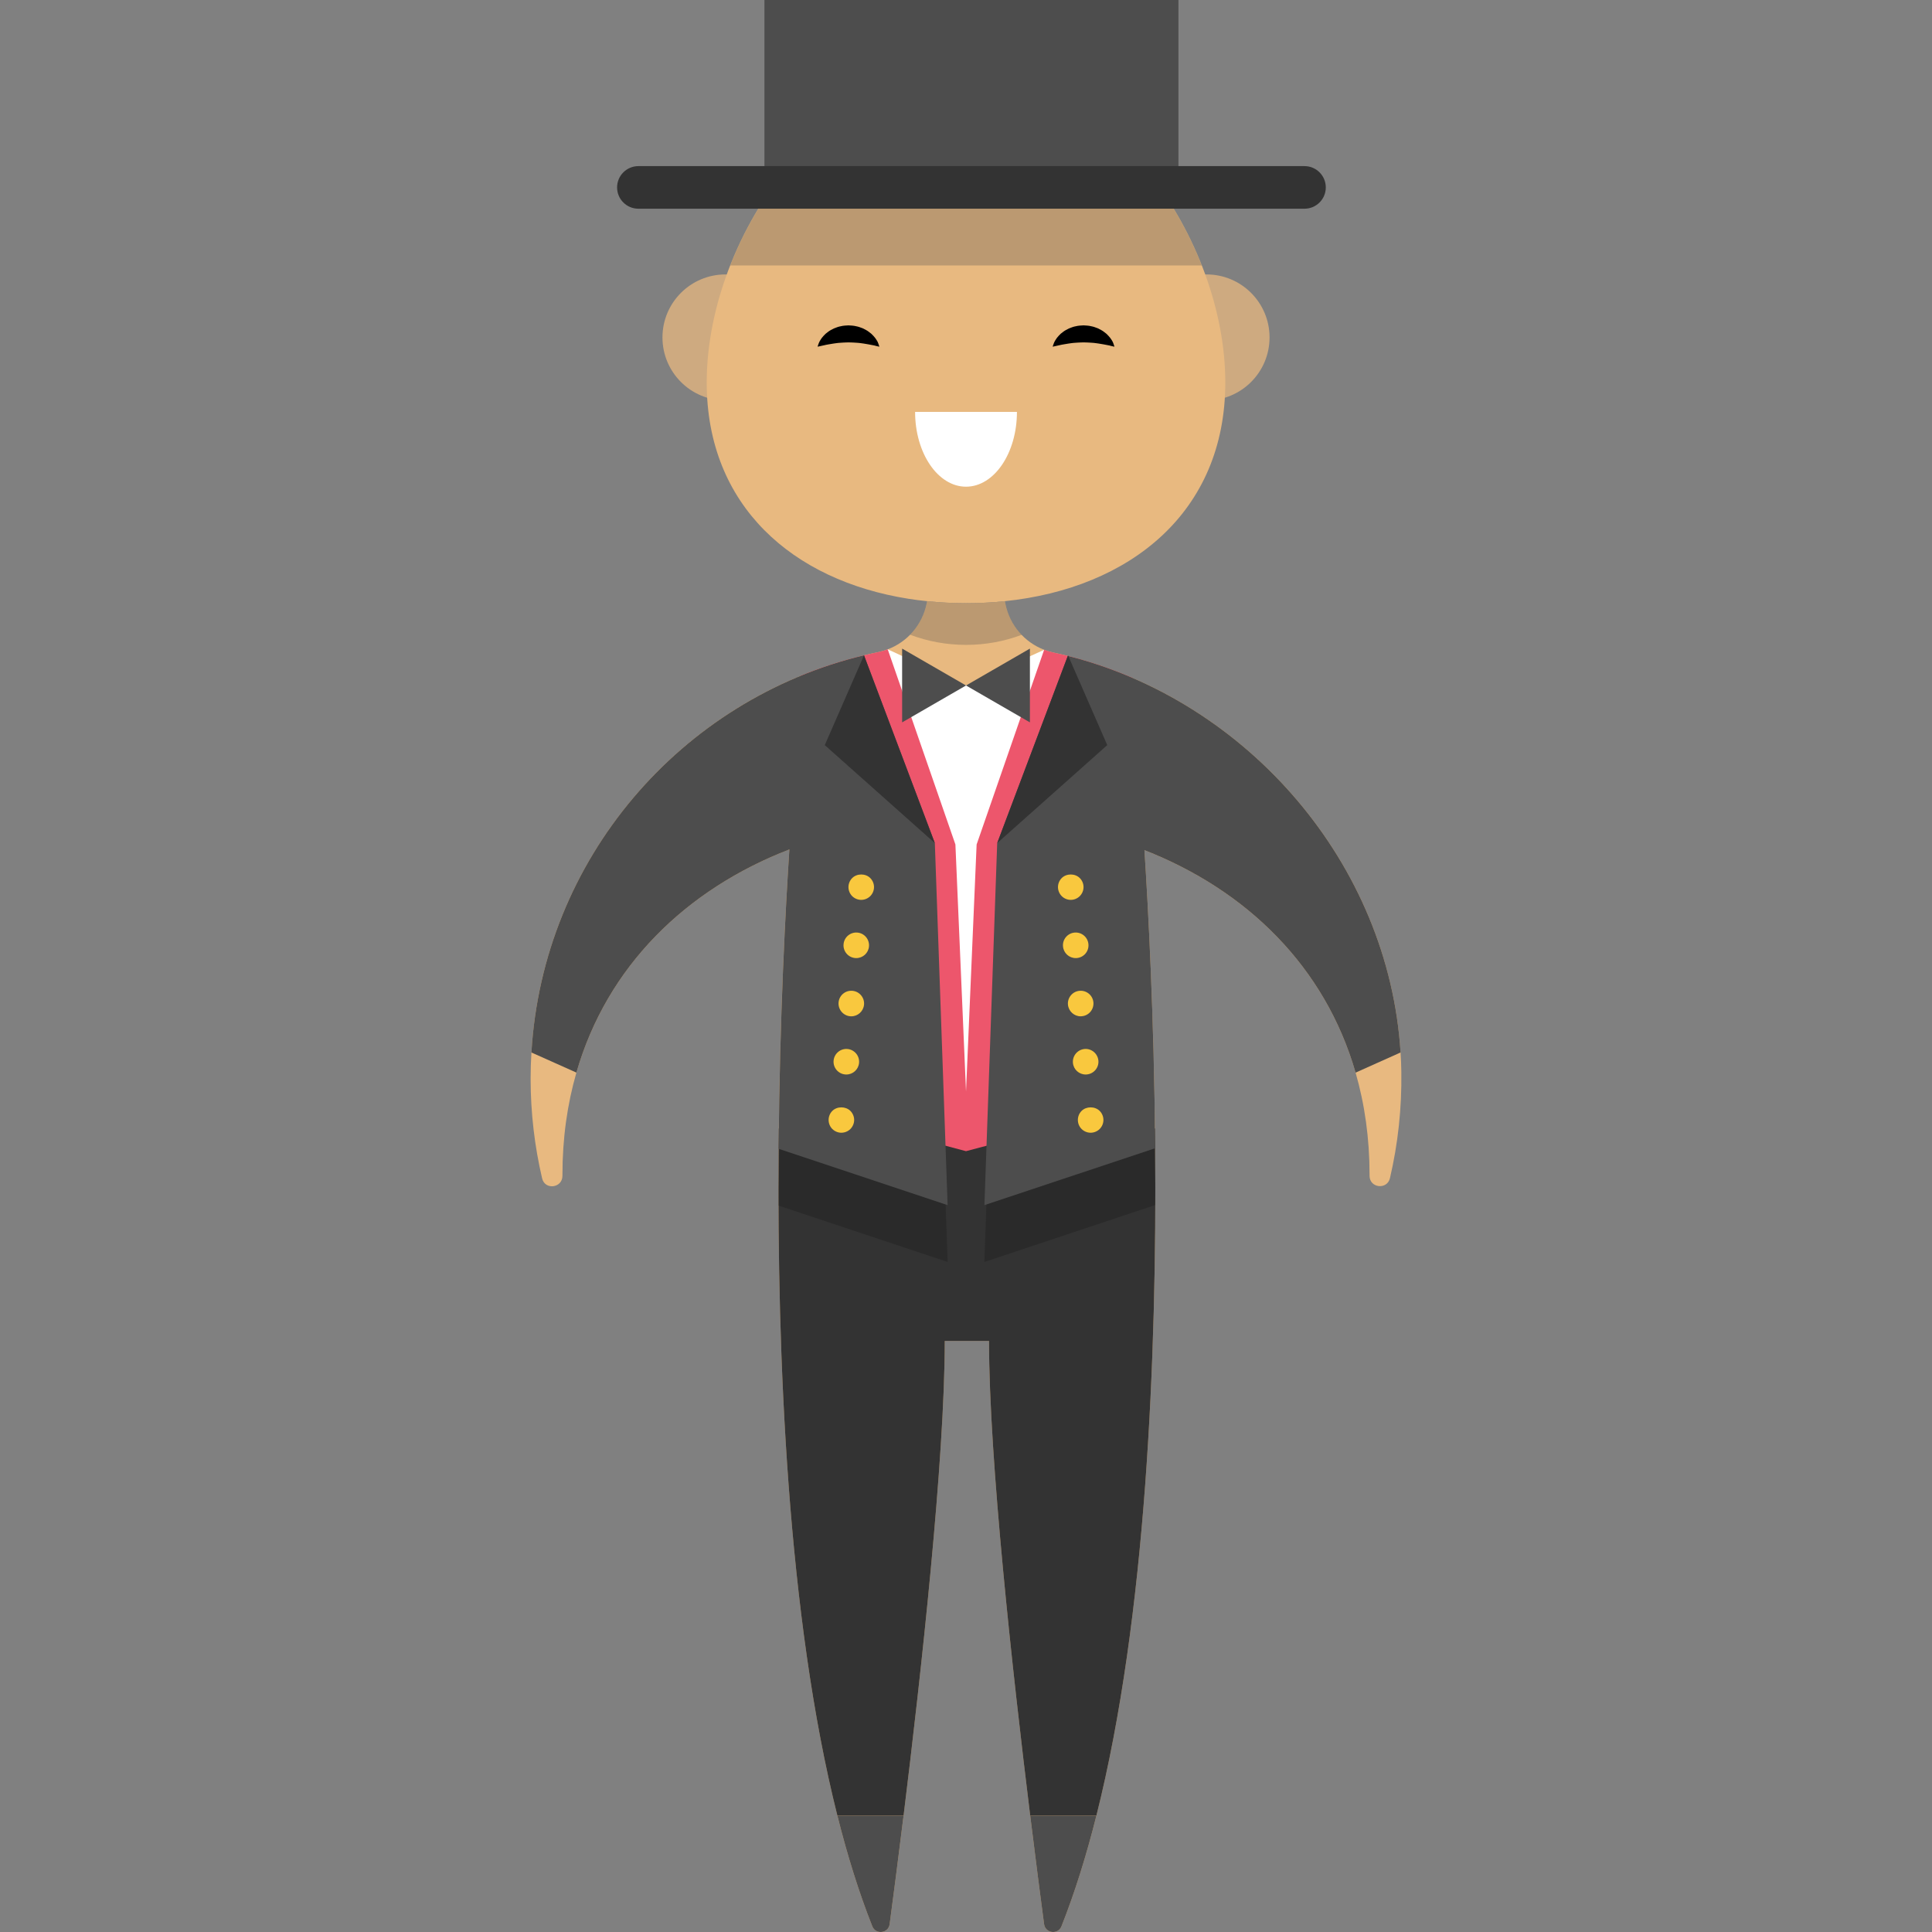 <?xml version="1.0" encoding="iso-8859-1"?>
<!-- Uploaded to: SVG Repo, www.svgrepo.com, Generator: SVG Repo Mixer Tools -->
<svg version="1.1" id="Layer_1" xmlns="http://www.w3.org/2000/svg" xmlns:xlink="http://www.w3.org/1999/xlink" 
	 viewBox="0 0 453.58 453.58" xml:space="preserve">
<rect x="0" y="0" width="453.58" height="453.58" fill="#808080" stroke="none"/>
<g>
	<g>
		<circle style="fill:#CEAA80;" cx="170.319" cy="79.22" r="14.791"/>
		<circle style="fill:#CEAA80;" cx="283.264" cy="79.22" r="14.791"/>
	</g>
	<path style="fill:#E8B980;" d="M287.667,89.81c0,30.51-22.46,48.31-51.75,51.33c-2.97,0.32-6.02,0.47-9.12,0.47
		c-3.1,0-6.15-0.16-9.13-0.47c-1.49-0.15-2.97-0.34-4.42-0.57c-27.1-4.29-47.33-21.8-47.33-50.76c0-18.37,8.13-38.44,20.98-52.87
		c10.69-12,24.65-20.11,39.9-20.11C260.417,16.83,287.667,56.19,287.667,89.81z"/>
	<path style="fill:#FFFFFF;" d="M238.748,96.705c0,9.697-5.352,17.558-11.954,17.558c-6.602,0-11.954-7.861-11.954-17.558H238.748z"
		/>
	<g>
		<path d="M206.444,81.388c0,0-0.303-0.04-0.778-0.17c-0.234-0.079-0.532-0.14-0.829-0.189c-0.299-0.06-0.603-0.132-0.969-0.186
			c-0.345-0.076-0.715-0.135-1.097-0.184c-0.368-0.082-0.776-0.08-1.158-0.154c-0.403-0.01-0.794-0.077-1.2-0.08
			c-0.401-0.033-0.808-0.022-1.213-0.038c-0.405,0.017-0.811,0.008-1.212,0.041c-0.406,0.007-0.797,0.069-1.199,0.082
			c-0.382,0.074-0.79,0.072-1.157,0.155c-0.382,0.048-0.752,0.107-1.097,0.183c-0.361,0.049-0.682,0.133-0.987,0.198
			c-0.309,0.06-0.594,0.111-0.817,0.178c-0.461,0.116-0.775,0.164-0.775,0.164s0.059-0.289,0.251-0.763
			c0.092-0.242,0.22-0.528,0.416-0.818c0.187-0.301,0.415-0.637,0.719-0.948c0.148-0.161,0.311-0.322,0.481-0.492
			c0.18-0.151,0.376-0.296,0.578-0.452c0.401-0.321,0.883-0.551,1.382-0.808c0.517-0.196,1.06-0.427,1.642-0.519
			c0.574-0.149,1.177-0.162,1.776-0.2c0.599,0.039,1.201,0.054,1.775,0.203c0.581,0.096,1.125,0.322,1.641,0.521
			c0.5,0.257,0.981,0.488,1.381,0.808c0.202,0.156,0.398,0.3,0.578,0.452c0.17,0.17,0.334,0.329,0.481,0.491
			c0.299,0.306,0.545,0.654,0.738,0.96c0.208,0.3,0.323,0.576,0.404,0.807C206.374,81.091,206.444,81.388,206.444,81.388z"/>
		<path d="M261.635,81.388c0,0-0.303-0.04-0.778-0.17c-0.234-0.079-0.532-0.14-0.829-0.189c-0.299-0.06-0.603-0.132-0.969-0.186
			c-0.345-0.076-0.715-0.135-1.097-0.184c-0.368-0.082-0.776-0.08-1.158-0.155c-0.403-0.009-0.793-0.077-1.2-0.08
			c-0.402-0.033-0.808-0.022-1.213-0.038c-0.405,0.017-0.811,0.008-1.212,0.041c-0.406,0.007-0.797,0.069-1.199,0.082
			c-0.382,0.074-0.79,0.073-1.157,0.155c-0.382,0.048-0.752,0.107-1.097,0.183c-0.361,0.049-0.682,0.133-0.987,0.198
			c-0.309,0.06-0.594,0.111-0.817,0.178c-0.461,0.116-0.775,0.164-0.775,0.164s0.059-0.289,0.251-0.763
			c0.092-0.242,0.22-0.528,0.416-0.818c0.187-0.301,0.415-0.637,0.719-0.948c0.148-0.161,0.311-0.322,0.481-0.492
			c0.18-0.151,0.376-0.296,0.578-0.452c0.401-0.321,0.883-0.551,1.382-0.808c0.517-0.196,1.06-0.427,1.642-0.519
			c0.574-0.149,1.177-0.162,1.776-0.2c0.599,0.039,1.201,0.054,1.775,0.203c0.581,0.096,1.125,0.322,1.641,0.521
			c0.499,0.257,0.981,0.488,1.381,0.808c0.202,0.156,0.398,0.3,0.578,0.452c0.17,0.17,0.334,0.329,0.481,0.491
			c0.299,0.306,0.545,0.654,0.737,0.96c0.208,0.3,0.323,0.576,0.404,0.807C261.564,81.091,261.635,81.388,261.635,81.388z"/>
	</g>
	<path style="fill:#E8B980;" d="M328.994,251.623c0.13,8.6-0.8,16.97-2.67,24.97c-0.66,2.81-4.79,2.34-4.79-0.55v-0.22
		c0-8.58-1.14-16.59-3.28-24c-7.15-24.8-25.46-42.79-49.57-52.23c0.82,12.54,2.13,36.38,2.47,65.34c0.02,1.53,0.04,3.08,0.05,4.64
		c0.39,48.53-2.05,110.01-13.8,156.69c-2.34,9.32-5.06,18.06-8.2,25.98c-0.8,2.03-3.79,1.66-4.08-0.51
		c-0.78-5.88-1.95-14.81-3.26-25.47c-4.11-33.3-9.67-83.59-9.67-111.44h-10.39c0,27.85-5.56,78.14-9.67,111.44
		c-1.32,10.66-2.48,19.59-3.27,25.47c-0.28,2.17-3.27,2.54-4.07,0.51c-3.14-7.92-5.86-16.66-8.2-25.98
		c-11.74-46.64-14.18-108.05-13.8-156.56c0.01-1.61,0.03-3.2,0.05-4.77c0.34-29.08,1.66-53.03,2.48-65.51
		c-24.31,9.4-42.81,27.45-50,52.39c-2.14,7.41-3.28,15.43-3.28,24.01v0.22c0.01,2.88-4.11,3.42-4.77,0.61
		c-1.76-7.52-2.7-15.36-2.7-23.42c0-2.06,0.06-4.11,0.19-6.14c2.37-40.04,27.8-73.89,63.2-88.43c4.79-1.97,9.76-3.58,14.88-4.81
		c1.1-0.27,2.21-0.52,3.32-0.75c0.77-0.16,1.53-0.38,2.25-0.66c4.61-1.74,8.09-5.73,9.12-10.66l0.13-0.64
		c2.98,0.31,6.03,0.47,9.13,0.47s6.15-0.15,9.12-0.47l0.16,0.76c1.02,4.91,4.47,8.88,9.06,10.65c0.7,0.27,1.44,0.49,2.19,0.65
		c1.13,0.24,2.25,0.51,3.37,0.79c5.21,1.32,10.29,3.05,15.18,5.16c34.77,14.99,60.51,49.05,62.94,87.94
		C328.914,248.593,328.974,250.103,328.994,251.623z"/>
	<path style="opacity:0.29;fill:#4D4D4D;enable-background:new    ;" d="M239.867,149.04c-4.07,1.53-8.47,2.36-13.07,2.36
		c-4.62,0-9.05-0.84-13.14-2.38c1.93-1.95,3.3-4.45,3.88-7.24l0.13-0.64c2.98,0.31,6.03,0.47,9.13,0.47s6.15-0.15,9.12-0.47
		l0.16,0.76C236.646,144.65,237.987,147.1,239.867,149.04z"/>
	<path style="fill:#333333;" d="M257.404,426.263h-15.54c-4.11-33.3-9.67-83.59-9.67-111.44h-10.39c0,27.85-5.56,78.14-9.67,111.44
		h-15.54c-11.74-46.64-14.18-108.05-13.8-156.56c0.01-1.61,0.03-3.2,0.05-4.77h88.31c0.02,1.53,0.04,3.08,0.05,4.64
		C271.594,318.103,269.154,379.583,257.404,426.263z"/>
	<g style="opacity:0.38;">
		<path style="fill:#1A1A1A;" d="M202.844,167.187l16.63,44.08l3,85l-39.68-13.23c0.25-31.22,1.67-57.12,2.53-70.28"/>
		<path style="fill:#1A1A1A;" d="M268.684,212.927c0.86,13.2,2.27,38.94,2.52,69.98l-40.09,13.36l3-85l16.58-43.94"/>
	</g>
	<g>
		<rect x="179.468" style="fill:#4D4D4D;" width="97.199" height="44"/>
		<path style="fill:#333333;" d="M306.26,49H149.875c-2.761,0-5-2.239-5-5s2.239-5,5-5H306.26c2.761,0,5,2.239,5,5
			S309.021,49,306.26,49z"/>
	</g>
	<path style="opacity:0.29;fill:#4D4D4D;enable-background:new    ;" d="M282.137,62.33h-110.69c1.81-4.61,4.03-9.09,6.61-13.33
		h97.47C278.107,53.24,280.327,57.73,282.137,62.33z"/>
	<path style="fill:#4D4D4D;" d="M196.594,426.263h15.54c-1.32,10.66-2.48,19.59-3.27,25.47c-0.28,2.17-3.27,2.54-4.07,0.51
		C201.654,444.323,198.934,435.583,196.594,426.263z"/>
	<path style="fill:#4D4D4D;" d="M257.404,426.263c-2.34,9.32-5.06,18.06-8.2,25.98c-0.8,2.03-3.79,1.66-4.08-0.51
		c-0.78-5.88-1.95-14.81-3.26-25.47H257.404z"/>
	<polygon style="fill:#FFFFFF;" points="208.414,152.443 226.794,160.933 245.134,152.553 259.954,174.933 251.634,255.6 
		208.301,259.6 193.634,174.933 	"/>
	<path style="fill:#ED566C;" d="M261.954,196.933l2.67,63.33l-37.83,10l-37.83-10l2.67-63.33l-10-26l6.33-12.27
		c4.79-1.97,9.76-3.58,14.88-4.81c1.1-0.27,2.21-0.52,3.32-0.75c0.77-0.16,1.53-0.38,2.25-0.66l15.89,45.82l2.49,58l2.49-58
		l15.85-45.71c0.7,0.27,1.44,0.49,2.19,0.65c1.13,0.24,2.25,0.51,3.37,0.79c5.21,1.32,10.29,3.05,15.18,5.16l6.08,11.78
		L261.954,196.933z"/>
	<g>
		<path style="fill:#4D4D4D;" d="M182.794,269.703c0.25-31.22,1.67-57.12,2.53-70.28c-24.31,9.4-42.81,27.45-50,52.39l-10.56-4.72
			c2.69-45.46,35.1-82.93,78.08-93.24l16.63,44.08l3,85L182.794,269.703z"/>
		<path style="fill:#4D4D4D;" d="M328.814,247.093l-10.56,4.73c-7.15-24.8-25.46-42.79-49.57-52.23c0.86,13.2,2.27,38.94,2.52,69.98
			l-40.09,13.36l3-85l16.58-43.94C292.934,164.653,326.044,202.733,328.814,247.093z"/>
	</g>
	<polygon style="fill:#333333;" points="202.844,153.853 193.634,174.933 219.474,197.933 	"/>
	<polygon style="fill:#333333;" points="250.744,153.853 259.954,174.933 234.114,197.933 	"/>
	<g>
		<g>
			<path style="fill:#F9C83E;" d="M251.384,211.264c-0.79,0-1.561-0.32-2.12-0.88c-0.561-0.56-0.88-1.33-0.88-2.12
				s0.319-1.56,0.88-2.12c1.12-1.12,3.12-1.12,4.24,0c0.56,0.56,0.88,1.33,0.88,2.12c0,0.789-0.32,1.559-0.88,2.12
				C252.944,210.943,252.174,211.264,251.384,211.264z"/>
			<path style="fill:#F9C83E;" d="M251.894,249.523c-0.14-1.65,1.08-3.1,2.73-3.25l0,0c1.649-0.14,3.1,1.09,3.25,2.74l0,0
				c0.14,1.65-1.091,3.1-2.74,3.24l0,0c-0.08,0.01-0.17,0.01-0.25,0.01l0,0C253.334,252.264,252.024,251.083,251.894,249.523z
				 M250.724,235.853c-0.14-1.65,1.09-3.1,2.729-3.24l0,0c1.66-0.14,3.11,1.08,3.25,2.73l0,0c0.141,1.65-1.079,3.1-2.729,3.24l0,0
				c-0.09,0.01-0.18,0.02-0.26,0.02l0,0C252.174,238.603,250.864,237.413,250.724,235.853z M249.564,222.183
				c-0.149-1.65,1.08-3.1,2.73-3.24l0,0c1.649-0.14,3.1,1.08,3.239,2.73l0,0c0.15,1.66-1.08,3.11-2.729,3.25l0,0
				c-0.09,0.01-0.17,0.01-0.26,0.01l0,0C251.004,224.933,249.694,223.753,249.564,222.183z"/>
			<path style="fill:#F9C83E;" d="M256.054,265.933c-0.8,0-1.57-0.32-2.13-0.88c-0.561-0.56-0.87-1.33-0.87-2.12
				s0.31-1.56,0.87-2.12c1.109-1.11,3.13-1.12,4.25,0c0.56,0.56,0.88,1.33,0.88,2.12s-0.32,1.56-0.88,2.12
				C257.614,265.613,256.834,265.933,256.054,265.933z"/>
		</g>
		<g>
			<path style="fill:#F9C83E;" d="M202.194,211.264c-0.79,0-1.56-0.32-2.12-0.87c-0.56-0.56-0.88-1.34-0.88-2.13
				c0-0.79,0.32-1.56,0.88-2.12c1.12-1.12,3.13-1.12,4.24,0c0.561,0.56,0.88,1.33,0.88,2.12c0,0.789-0.319,1.559-0.88,2.12
				C203.754,210.943,202.984,211.264,202.194,211.264z"/>
			<path style="fill:#F9C83E;" d="M198.444,252.253c-1.649-0.14-2.88-1.59-2.74-3.24l0,0c0.141-1.65,1.601-2.88,3.25-2.74l0,0
				c1.65,0.15,2.87,1.6,2.73,3.25l0,0c-0.13,1.56-1.44,2.74-2.98,2.74l0,0C198.614,252.264,198.524,252.264,198.444,252.253z
				 M199.604,238.593c-1.65-0.15-2.87-1.6-2.73-3.25l0,0c0.14-1.65,1.59-2.87,3.239-2.73l0,0c1.65,0.14,2.88,1.59,2.74,3.24l0,0
				c-0.14,1.57-1.45,2.75-2.99,2.75l0,0C199.784,238.603,199.694,238.593,199.604,238.593z M200.774,224.923
				c-1.649-0.14-2.88-1.6-2.729-3.25l0,0c0.14-1.65,1.59-2.87,3.239-2.73l0,0c1.65,0.14,2.87,1.59,2.73,3.25l0,0
				c-0.13,1.56-1.44,2.74-2.98,2.74l0,0C200.944,224.933,200.864,224.933,200.774,224.923z"/>
			<path style="fill:#F9C83E;" d="M197.524,265.933c-0.78,0-1.56-0.32-2.12-0.88s-0.87-1.33-0.87-2.12s0.311-1.56,0.87-2.12
				c1.12-1.12,3.13-1.11,4.25,0c0.55,0.56,0.88,1.33,0.88,2.12s-0.33,1.56-0.88,2.12
				C199.094,265.613,198.314,265.933,197.524,265.933z"/>
		</g>
	</g>
	<g>
		<polygon style="fill:#4D4D4D;" points="211.794,152.273 226.794,160.933 211.794,169.594 		"/>
		<polygon style="fill:#4D4D4D;" points="241.794,152.273 226.794,160.933 241.794,169.594 		"/>
	</g>
</g>
</svg>
